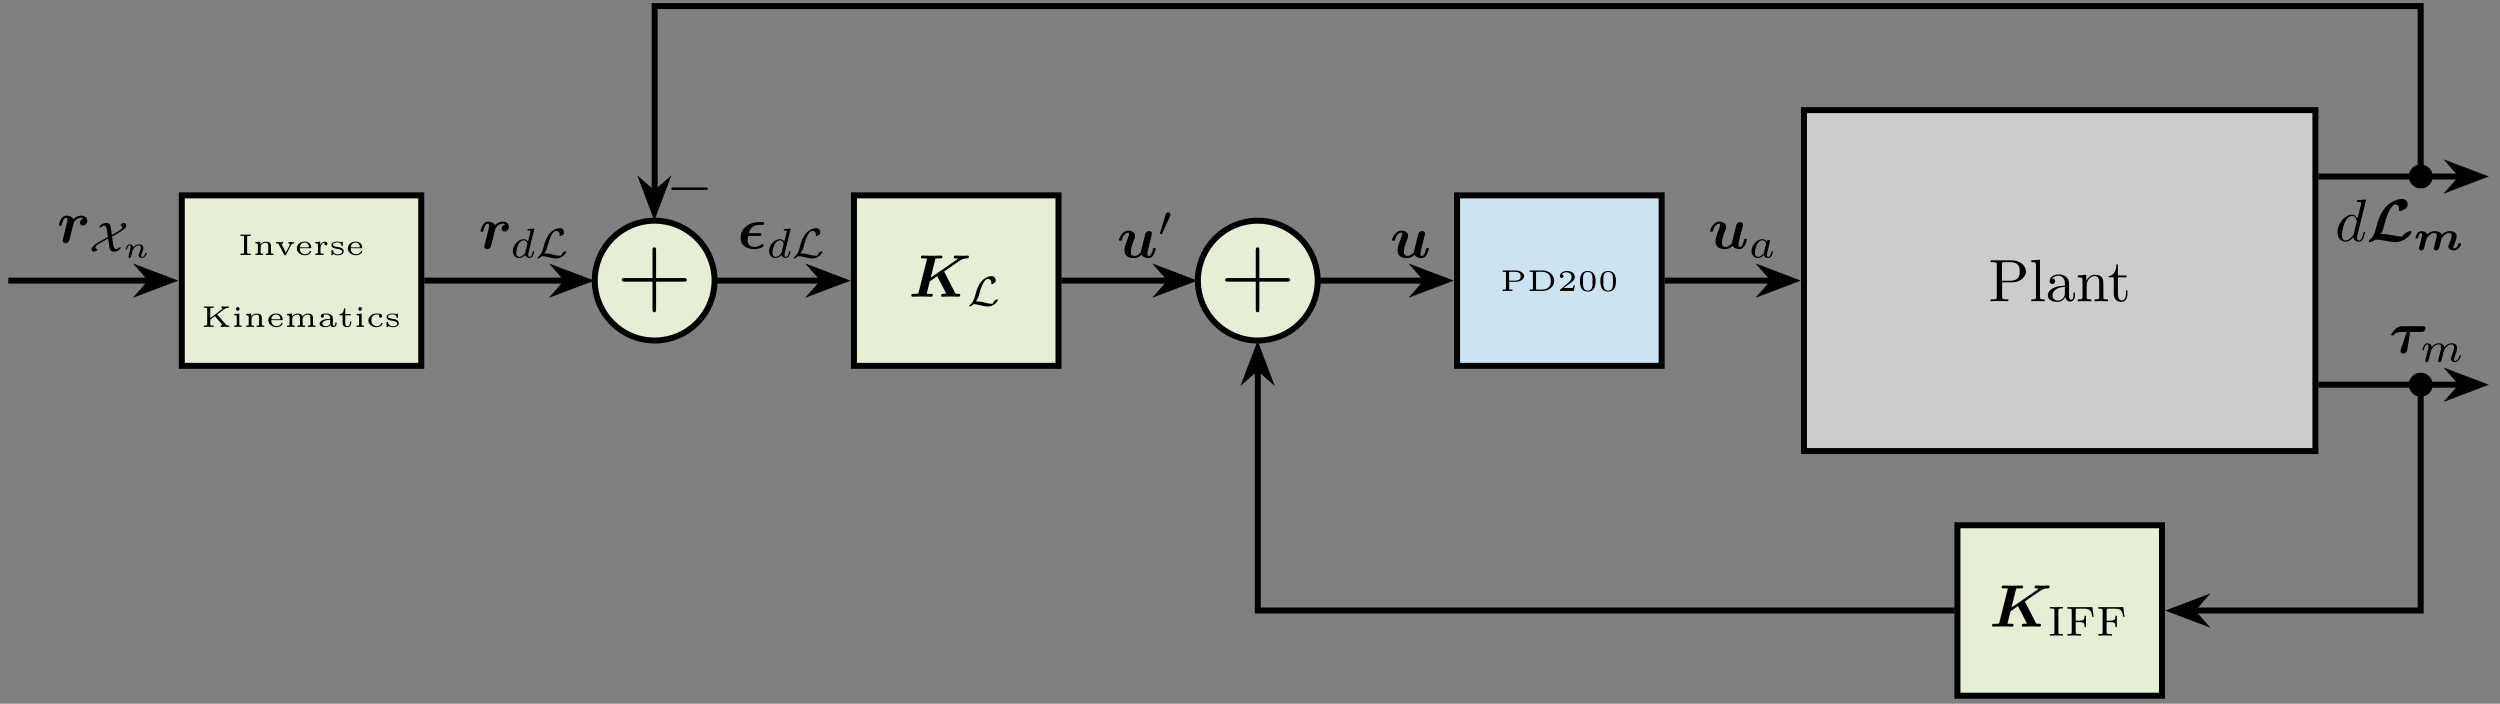 <?xml version="1.0" encoding="UTF-8"?>
<svg xmlns="http://www.w3.org/2000/svg" xmlns:xlink="http://www.w3.org/1999/xlink" width="414.473pt" height="116.677pt" viewBox="0 0 414.473 116.677" version="1.2">
<rect x="0" y="0" width="414.473" height="116.677" fill="#808080" stroke="none"/>
<defs>
<g>
<symbol overflow="visible" id="glyph0-0">
<path style="stroke:none;" d=""/>
</symbol>
<symbol overflow="visible" id="glyph0-1">
<path style="stroke:none;" d="M 6.203 -4.938 C 6.203 -5.906 5.219 -6.781 3.859 -6.781 L 0.344 -6.781 L 0.344 -6.484 L 0.594 -6.484 C 1.344 -6.484 1.375 -6.375 1.375 -6.016 L 1.375 -0.781 C 1.375 -0.422 1.344 -0.312 0.594 -0.312 L 0.344 -0.312 L 0.344 0 C 0.703 -0.031 1.438 -0.031 1.812 -0.031 C 2.188 -0.031 2.938 -0.031 3.281 0 L 3.281 -0.312 L 3.047 -0.312 C 2.281 -0.312 2.25 -0.422 2.25 -0.781 L 2.25 -3.141 L 3.938 -3.141 C 5.125 -3.141 6.203 -3.938 6.203 -4.938 Z M 5.172 -4.938 C 5.172 -4.469 5.172 -3.406 3.594 -3.406 L 2.219 -3.406 L 2.219 -6.078 C 2.219 -6.406 2.25 -6.484 2.719 -6.484 L 3.594 -6.484 C 5.172 -6.484 5.172 -5.422 5.172 -4.938 Z M 5.172 -4.938 "/>
</symbol>
<symbol overflow="visible" id="glyph0-2">
<path style="stroke:none;" d="M 2.531 0 L 2.531 -0.312 C 1.875 -0.312 1.766 -0.312 1.766 -0.75 L 1.766 -6.891 L 0.328 -6.781 L 0.328 -6.484 C 1.031 -6.484 1.109 -6.406 1.109 -5.922 L 1.109 -0.75 C 1.109 -0.312 1 -0.312 0.328 -0.312 L 0.328 0 L 1.438 -0.031 Z M 2.531 0 "/>
</symbol>
<symbol overflow="visible" id="glyph0-3">
<path style="stroke:none;" d="M 4.797 -0.891 L 4.797 -1.438 L 4.547 -1.438 L 4.547 -0.891 C 4.547 -0.312 4.297 -0.25 4.188 -0.25 C 3.859 -0.25 3.828 -0.703 3.828 -0.75 L 3.828 -2.734 C 3.828 -3.156 3.828 -3.531 3.469 -3.906 C 3.078 -4.297 2.578 -4.453 2.109 -4.453 C 1.297 -4.453 0.609 -3.984 0.609 -3.328 C 0.609 -3.031 0.812 -2.859 1.062 -2.859 C 1.344 -2.859 1.516 -3.062 1.516 -3.312 C 1.516 -3.438 1.469 -3.766 1.016 -3.781 C 1.281 -4.125 1.766 -4.234 2.094 -4.234 C 2.578 -4.234 3.141 -3.844 3.141 -2.969 L 3.141 -2.594 C 2.641 -2.562 1.938 -2.531 1.312 -2.234 C 0.562 -1.891 0.312 -1.375 0.312 -0.938 C 0.312 -0.141 1.281 0.109 1.906 0.109 C 2.562 0.109 3.016 -0.281 3.203 -0.75 C 3.25 -0.359 3.516 0.062 3.984 0.062 C 4.188 0.062 4.797 -0.078 4.797 -0.891 Z M 3.141 -1.391 C 3.141 -0.453 2.422 -0.109 1.984 -0.109 C 1.484 -0.109 1.078 -0.453 1.078 -0.953 C 1.078 -1.5 1.5 -2.328 3.141 -2.391 Z M 3.141 -1.391 "/>
</symbol>
<symbol overflow="visible" id="glyph0-4">
<path style="stroke:none;" d="M 5.312 0 L 5.312 -0.312 C 4.797 -0.312 4.547 -0.312 4.547 -0.609 L 4.547 -2.5 C 4.547 -3.359 4.547 -3.672 4.234 -4.031 C 4.094 -4.188 3.766 -4.391 3.188 -4.391 C 2.469 -4.391 2 -3.969 1.719 -3.344 L 1.719 -4.391 L 0.312 -4.281 L 0.312 -3.969 C 1.016 -3.969 1.094 -3.906 1.094 -3.422 L 1.094 -0.75 C 1.094 -0.312 0.984 -0.312 0.312 -0.312 L 0.312 0 L 1.438 -0.031 L 2.547 0 L 2.547 -0.312 C 1.891 -0.312 1.781 -0.312 1.781 -0.75 L 1.781 -2.578 C 1.781 -3.625 2.484 -4.172 3.125 -4.172 C 3.75 -4.172 3.859 -3.641 3.859 -3.078 L 3.859 -0.75 C 3.859 -0.312 3.75 -0.312 3.078 -0.312 L 3.078 0 L 4.203 -0.031 Z M 5.312 0 "/>
</symbol>
<symbol overflow="visible" id="glyph0-5">
<path style="stroke:none;" d="M 3.297 -1.234 L 3.297 -1.797 L 3.047 -1.797 L 3.047 -1.25 C 3.047 -0.516 2.75 -0.141 2.391 -0.141 C 1.719 -0.141 1.719 -1.047 1.719 -1.219 L 1.719 -3.969 L 3.141 -3.969 L 3.141 -4.281 L 1.719 -4.281 L 1.719 -6.109 L 1.469 -6.109 C 1.453 -5.297 1.156 -4.234 0.188 -4.188 L 0.188 -3.969 L 1.031 -3.969 L 1.031 -1.234 C 1.031 -0.016 1.953 0.109 2.312 0.109 C 3.016 0.109 3.297 -0.594 3.297 -1.234 Z M 3.297 -1.234 "/>
</symbol>
<symbol overflow="visible" id="glyph1-0">
<path style="stroke:none;" d=""/>
</symbol>
<symbol overflow="visible" id="glyph1-1">
<path style="stroke:none;" d="M 5.859 -4.172 C 6.516 -4.641 8.344 -5.922 8.688 -6.109 C 8.906 -6.219 9.125 -6.328 9.625 -6.344 C 9.812 -6.359 9.969 -6.359 9.969 -6.641 C 9.969 -6.734 9.891 -6.812 9.781 -6.812 C 9.547 -6.812 9.25 -6.781 9 -6.781 C 8.594 -6.781 8.156 -6.812 7.75 -6.812 C 7.672 -6.812 7.469 -6.812 7.469 -6.531 C 7.469 -6.344 7.656 -6.344 7.719 -6.344 C 7.797 -6.344 8 -6.344 8.172 -6.281 L 3.641 -3.156 L 4.422 -6.312 C 4.641 -6.344 4.984 -6.344 5.094 -6.344 C 5.234 -6.344 5.422 -6.344 5.469 -6.375 C 5.562 -6.453 5.578 -6.625 5.578 -6.641 C 5.578 -6.766 5.469 -6.812 5.359 -6.812 C 5.109 -6.812 4.844 -6.797 4.594 -6.797 C 4.359 -6.797 4.109 -6.781 3.859 -6.781 C 3.594 -6.781 3.344 -6.797 3.094 -6.797 C 2.828 -6.797 2.562 -6.812 2.312 -6.812 C 2.219 -6.812 2.016 -6.812 2.016 -6.531 C 2.016 -6.344 2.141 -6.344 2.438 -6.344 C 2.641 -6.344 2.828 -6.344 3.047 -6.328 L 1.625 -0.672 C 1.578 -0.5 1.562 -0.5 1.391 -0.484 C 1.219 -0.469 1.031 -0.469 0.859 -0.469 C 0.609 -0.469 0.594 -0.469 0.547 -0.453 C 0.422 -0.375 0.422 -0.219 0.422 -0.172 C 0.422 -0.156 0.438 0 0.641 0 C 0.891 0 1.156 -0.016 1.406 -0.016 C 1.656 -0.016 1.906 -0.031 2.156 -0.031 C 2.422 -0.031 2.672 -0.016 2.922 -0.016 C 3.188 -0.016 3.453 0 3.703 0 C 3.797 0 3.859 0 3.922 -0.062 C 3.969 -0.125 3.984 -0.266 3.984 -0.281 C 3.984 -0.469 3.844 -0.469 3.578 -0.469 C 3.375 -0.469 3.188 -0.484 2.969 -0.484 L 3.484 -2.547 L 4.719 -3.406 L 6.203 -0.531 C 6 -0.469 5.703 -0.469 5.672 -0.469 C 5.531 -0.469 5.469 -0.469 5.422 -0.391 C 5.375 -0.344 5.359 -0.203 5.359 -0.172 C 5.359 -0.172 5.359 0 5.562 0 C 5.891 0 6.703 -0.031 7.031 -0.031 C 7.25 -0.031 7.469 -0.016 7.672 -0.016 C 7.875 -0.016 8.078 0 8.266 0 C 8.344 0 8.531 0 8.531 -0.281 C 8.531 -0.469 8.375 -0.469 8.219 -0.469 C 7.766 -0.469 7.734 -0.5 7.656 -0.672 Z M 5.859 -4.172 "/>
</symbol>
<symbol overflow="visible" id="glyph1-2">
<path style="stroke:none;" d="M 3.469 -3.453 L 5.312 -3.453 C 5.516 -3.453 5.641 -3.453 5.797 -3.609 C 6 -3.781 6 -4 6 -4.031 C 6 -4.406 5.641 -4.406 5.469 -4.406 L 2.203 -4.406 C 2 -4.406 1.562 -4.406 1.047 -3.938 C 0.703 -3.625 0.312 -3.109 0.312 -3.016 C 0.312 -2.875 0.422 -2.875 0.531 -2.875 C 0.688 -2.875 0.703 -2.875 0.781 -2.984 C 1.156 -3.453 1.812 -3.453 2 -3.453 L 2.906 -3.453 L 2.547 -2.406 C 2.453 -2.156 2.234 -1.516 2.156 -1.266 C 2.047 -0.953 1.859 -0.422 1.859 -0.312 C 1.859 -0.047 2.078 0.125 2.328 0.125 C 2.391 0.125 2.906 0.125 3 -0.531 Z M 3.469 -3.453 "/>
</symbol>
<symbol overflow="visible" id="glyph1-3">
<path style="stroke:none;" d="M 5.594 -3.156 C 5.672 -3.422 5.781 -3.906 5.781 -3.969 C 5.781 -4.188 5.625 -4.406 5.312 -4.406 C 5.156 -4.406 4.797 -4.328 4.656 -3.891 C 4.625 -3.75 4.172 -1.953 4.094 -1.625 C 4.031 -1.391 3.969 -1.109 3.938 -0.922 C 3.766 -0.688 3.375 -0.281 2.875 -0.281 C 2.281 -0.281 2.281 -0.781 2.281 -1 C 2.281 -1.609 2.578 -2.391 2.859 -3.094 C 2.969 -3.359 2.984 -3.422 2.984 -3.594 C 2.984 -4.172 2.422 -4.484 1.875 -4.484 C 0.812 -4.484 0.312 -3.141 0.312 -2.938 C 0.312 -2.797 0.469 -2.797 0.562 -2.797 C 0.672 -2.797 0.75 -2.797 0.781 -2.938 C 1.109 -4.031 1.656 -4.141 1.812 -4.141 C 1.875 -4.141 1.984 -4.141 1.984 -3.922 C 1.984 -3.703 1.859 -3.422 1.812 -3.297 C 1.406 -2.25 1.219 -1.703 1.219 -1.219 C 1.219 -0.078 2.203 0.078 2.797 0.078 C 3.078 0.078 3.516 0.047 4.047 -0.469 C 4.375 0.016 4.953 0.078 5.188 0.078 C 5.562 0.078 5.844 -0.125 6.047 -0.484 C 6.297 -0.891 6.422 -1.422 6.422 -1.469 C 6.422 -1.609 6.281 -1.609 6.188 -1.609 C 6.078 -1.609 6.047 -1.609 6 -1.562 C 5.969 -1.547 5.969 -1.516 5.906 -1.266 C 5.719 -0.5 5.5 -0.281 5.234 -0.281 C 5.094 -0.281 5.016 -0.375 5.016 -0.641 C 5.016 -0.812 5.047 -0.969 5.141 -1.375 C 5.219 -1.656 5.312 -2.047 5.359 -2.266 Z M 5.594 -3.156 "/>
</symbol>
<symbol overflow="visible" id="glyph1-4">
<path style="stroke:none;" d="M 3.562 -2.109 C 3.719 -2.109 3.953 -2.109 3.953 -2.359 C 3.953 -2.578 3.766 -2.578 3.578 -2.578 L 1.875 -2.578 C 2.031 -3.203 2.406 -3.938 3.594 -3.938 L 4 -3.938 C 4.141 -3.938 4.406 -3.938 4.406 -4.203 C 4.406 -4.281 4.359 -4.406 4.219 -4.406 L 3.797 -4.406 C 3.266 -4.406 2.203 -4.406 1.344 -3.641 C 0.875 -3.219 0.5 -2.562 0.5 -1.781 C 0.5 -0.422 1.641 0.078 2.797 0.078 C 2.938 0.078 3.266 0.078 3.734 -0.094 C 3.781 -0.094 4.328 -0.312 4.328 -0.469 C 4.328 -0.578 4.266 -0.766 4.141 -0.766 C 4.109 -0.766 4.078 -0.766 3.984 -0.703 C 3.391 -0.344 3.078 -0.281 2.828 -0.281 C 2.578 -0.281 1.656 -0.328 1.656 -1.359 C 1.656 -1.625 1.703 -1.875 1.766 -2.109 Z M 3.562 -2.109 "/>
</symbol>
<symbol overflow="visible" id="glyph1-5">
<path style="stroke:none;" d="M 4.406 -4 C 3.859 -3.891 3.812 -3.406 3.812 -3.297 C 3.812 -3.078 3.969 -2.844 4.297 -2.844 C 4.641 -2.844 5.016 -3.125 5.016 -3.625 C 5.016 -4.078 4.656 -4.484 4.047 -4.484 C 3.484 -4.484 3.016 -4.219 2.719 -3.891 C 2.484 -4.359 1.922 -4.484 1.562 -4.484 C 1.188 -4.484 0.922 -4.281 0.703 -3.922 C 0.453 -3.531 0.312 -3 0.312 -2.938 C 0.312 -2.797 0.469 -2.797 0.562 -2.797 C 0.672 -2.797 0.703 -2.797 0.75 -2.859 C 0.781 -2.875 0.781 -2.891 0.828 -3.141 C 1.031 -3.891 1.25 -4.141 1.516 -4.141 C 1.656 -4.141 1.734 -4.031 1.734 -3.781 C 1.734 -3.594 1.703 -3.484 1.594 -3.016 C 1.547 -2.859 1.391 -2.203 1.328 -1.953 C 1.281 -1.766 1.172 -1.312 1.125 -1.141 C 1.062 -0.875 0.938 -0.422 0.938 -0.359 C 0.938 -0.156 1.109 0.078 1.406 0.078 C 1.609 0.078 1.953 -0.047 2.062 -0.453 C 2.078 -0.484 2.75 -3.188 2.766 -3.234 C 2.797 -3.391 2.797 -3.406 2.938 -3.562 C 3.156 -3.844 3.531 -4.141 4.031 -4.141 C 4.266 -4.141 4.375 -4.031 4.406 -4 Z M 4.406 -4 "/>
</symbol>
<symbol overflow="visible" id="glyph2-0">
<path style="stroke:none;" d=""/>
</symbol>
<symbol overflow="visible" id="glyph2-1">
<path style="stroke:none;" d="M 2.516 0 L 2.516 -0.25 L 2.344 -0.25 C 1.766 -0.25 1.766 -0.328 1.766 -0.562 L 1.766 -4.172 C 1.766 -4.422 1.766 -4.5 2.344 -4.5 L 2.516 -4.5 L 2.516 -4.75 L 1.438 -4.719 L 0.359 -4.75 L 0.359 -4.5 L 0.531 -4.5 C 1.109 -4.5 1.109 -4.422 1.109 -4.172 L 1.109 -0.562 C 1.109 -0.328 1.109 -0.25 0.531 -0.25 L 0.359 -0.25 L 0.359 0 L 1.438 -0.031 Z M 2.516 0 "/>
</symbol>
<symbol overflow="visible" id="glyph2-2">
<path style="stroke:none;" d="M 4.734 -3.125 L 4.531 -4.719 L 0.391 -4.719 L 0.391 -4.469 L 0.562 -4.469 C 1.094 -4.469 1.109 -4.406 1.109 -4.156 L 1.109 -0.562 C 1.109 -0.328 1.094 -0.25 0.562 -0.25 L 0.391 -0.25 L 0.391 0 L 1.453 -0.031 L 2.656 0 L 2.656 -0.25 L 2.422 -0.25 C 1.766 -0.25 1.766 -0.344 1.766 -0.562 L 1.766 -2.234 L 2.438 -2.234 C 3.141 -2.234 3.234 -2.031 3.234 -1.422 L 3.469 -1.422 L 3.469 -3.297 L 3.234 -3.297 C 3.234 -2.703 3.141 -2.484 2.438 -2.484 L 1.766 -2.484 L 1.766 -4.203 C 1.766 -4.422 1.766 -4.469 2.094 -4.469 L 3.078 -4.469 C 4.188 -4.469 4.375 -4.094 4.5 -3.125 Z M 4.734 -3.125 "/>
</symbol>
<symbol overflow="visible" id="glyph3-0">
<path style="stroke:none;" d=""/>
</symbol>
<symbol overflow="visible" id="glyph3-1">
<path style="stroke:none;" d="M 3.984 -2.438 C 3.984 -2.969 3.328 -3.391 2.531 -3.391 L 0.422 -3.391 L 0.422 -3.172 L 0.578 -3.172 C 0.969 -3.172 0.969 -3.125 0.969 -2.969 L 0.969 -0.422 C 0.969 -0.266 0.969 -0.219 0.578 -0.219 L 0.422 -0.219 L 0.422 0 L 1.234 -0.016 L 2.047 0 L 2.047 -0.219 L 1.906 -0.219 C 1.5 -0.219 1.5 -0.266 1.5 -0.422 L 1.5 -1.516 L 2.594 -1.516 C 3.25 -1.516 3.984 -1.891 3.984 -2.438 Z M 3.406 -2.438 C 3.406 -2.031 3.203 -1.703 2.422 -1.703 L 1.484 -1.703 L 1.484 -2.984 C 1.484 -3.141 1.484 -3.172 1.719 -3.172 L 2.422 -3.172 C 3.234 -3.172 3.406 -2.828 3.406 -2.438 Z M 3.406 -2.438 "/>
</symbol>
<symbol overflow="visible" id="glyph3-2">
<path style="stroke:none;" d="M 4.5 -1.672 C 4.5 -2.594 3.672 -3.391 2.609 -3.391 L 0.422 -3.391 L 0.422 -3.172 C 0.547 -3.172 0.688 -3.172 0.797 -3.172 C 0.969 -3.156 0.969 -3.078 0.969 -2.969 L 0.969 -0.438 C 0.969 -0.312 0.969 -0.25 0.797 -0.234 C 0.688 -0.219 0.531 -0.219 0.422 -0.219 L 0.422 0 L 2.609 0 C 3.656 0 4.5 -0.75 4.5 -1.672 Z M 3.938 -1.672 C 3.938 -1.234 3.844 -0.859 3.562 -0.594 C 3.391 -0.438 3.047 -0.219 2.469 -0.219 L 1.734 -0.219 C 1.484 -0.219 1.484 -0.25 1.484 -0.422 L 1.484 -2.969 C 1.484 -3.141 1.484 -3.172 1.734 -3.172 L 2.469 -3.172 C 3.062 -3.172 3.406 -2.922 3.547 -2.797 C 3.719 -2.609 3.938 -2.328 3.938 -1.672 Z M 3.938 -1.672 "/>
</symbol>
<symbol overflow="visible" id="glyph3-3">
<path style="stroke:none;" d="M 2.922 -0.953 L 2.719 -0.953 C 2.703 -0.859 2.656 -0.562 2.578 -0.5 C 2.531 -0.484 2.109 -0.484 2.047 -0.484 L 1.062 -0.484 C 1.391 -0.719 1.766 -1 2.062 -1.203 C 2.516 -1.5 2.922 -1.797 2.922 -2.328 C 2.922 -2.953 2.328 -3.312 1.609 -3.312 C 0.938 -3.312 0.453 -2.922 0.453 -2.438 C 0.453 -2.172 0.672 -2.125 0.734 -2.125 C 0.875 -2.125 1.031 -2.219 1.031 -2.422 C 1.031 -2.609 0.906 -2.703 0.75 -2.719 C 0.891 -2.938 1.172 -3.094 1.516 -3.094 C 2 -3.094 2.391 -2.797 2.391 -2.312 C 2.391 -1.891 2.109 -1.578 1.719 -1.25 L 0.516 -0.234 C 0.469 -0.188 0.453 -0.188 0.453 -0.156 L 0.453 0 L 2.766 0 Z M 2.922 -0.953 "/>
</symbol>
<symbol overflow="visible" id="glyph3-4">
<path style="stroke:none;" d="M 2.984 -1.594 C 2.984 -1.953 2.984 -3.312 1.688 -3.312 C 0.391 -3.312 0.391 -1.953 0.391 -1.594 C 0.391 -1.234 0.391 0.109 1.688 0.109 C 2.984 0.109 2.984 -1.234 2.984 -1.594 Z M 2.484 -1.656 C 2.484 -1.312 2.484 -0.906 2.422 -0.609 C 2.281 -0.125 1.891 -0.047 1.688 -0.047 C 1.5 -0.047 1.094 -0.125 0.969 -0.625 C 0.891 -0.891 0.891 -1.234 0.891 -1.656 C 0.891 -2.016 0.891 -2.359 0.969 -2.641 C 1.094 -3.062 1.469 -3.141 1.688 -3.141 C 2.062 -3.141 2.328 -2.953 2.422 -2.609 C 2.484 -2.359 2.484 -1.938 2.484 -1.656 Z M 2.484 -1.656 "/>
</symbol>
<symbol overflow="visible" id="glyph3-5">
<path style="stroke:none;" d="M 2.078 0 L 2.078 -0.219 L 1.906 -0.219 C 1.484 -0.219 1.484 -0.266 1.484 -0.422 L 1.484 -2.969 C 1.484 -3.125 1.484 -3.172 1.906 -3.172 L 2.078 -3.172 L 2.078 -3.391 L 1.234 -3.375 L 0.375 -3.391 L 0.375 -3.172 L 0.547 -3.172 C 0.969 -3.172 0.969 -3.125 0.969 -2.969 L 0.969 -0.422 C 0.969 -0.266 0.969 -0.219 0.547 -0.219 L 0.375 -0.219 L 0.375 0 L 1.234 -0.016 Z M 2.078 0 "/>
</symbol>
<symbol overflow="visible" id="glyph3-6">
<path style="stroke:none;" d="M 3.391 0 L 3.391 -0.219 L 3.297 -0.219 C 2.984 -0.219 2.984 -0.266 2.984 -0.422 L 2.984 -1.5 C 2.984 -2.047 2.609 -2.203 2.141 -2.203 C 1.609 -2.203 1.344 -1.906 1.219 -1.703 L 1.219 -2.203 L 0.406 -2.141 L 0.406 -1.922 C 0.781 -1.922 0.812 -1.891 0.812 -1.641 L 0.812 -0.422 C 0.812 -0.266 0.812 -0.219 0.5 -0.219 L 0.406 -0.219 L 0.406 0 C 0.625 -0.016 0.828 -0.016 1.047 -0.016 C 1.25 -0.016 1.469 -0.016 1.672 0 L 1.672 -0.219 L 1.578 -0.219 C 1.266 -0.219 1.266 -0.266 1.266 -0.422 L 1.266 -1.281 C 1.266 -1.844 1.781 -2.031 2.094 -2.031 C 2.453 -2.031 2.531 -1.828 2.531 -1.5 L 2.531 -0.422 C 2.531 -0.266 2.531 -0.219 2.219 -0.219 L 2.125 -0.219 L 2.125 0 C 2.344 -0.016 2.547 -0.016 2.766 -0.016 C 2.969 -0.016 3.188 -0.016 3.391 0 Z M 3.391 0 "/>
</symbol>
<symbol overflow="visible" id="glyph3-7">
<path style="stroke:none;" d="M 3.266 -1.922 L 3.266 -2.141 C 3.141 -2.125 3.016 -2.125 2.844 -2.125 C 2.844 -2.125 2.516 -2.125 2.328 -2.141 L 2.328 -1.922 C 2.469 -1.922 2.547 -1.859 2.547 -1.75 C 2.547 -1.688 2.531 -1.641 2.531 -1.641 L 1.891 -0.406 L 1.219 -1.734 C 1.203 -1.766 1.188 -1.781 1.188 -1.812 C 1.188 -1.922 1.359 -1.922 1.453 -1.922 L 1.453 -2.141 C 1.234 -2.125 0.875 -2.125 0.828 -2.125 C 0.641 -2.125 0.484 -2.125 0.281 -2.141 L 0.281 -1.922 C 0.578 -1.922 0.641 -1.922 0.719 -1.781 L 1.594 -0.062 C 1.641 0.016 1.656 0.047 1.781 0.047 C 1.891 0.047 1.906 0 1.953 -0.062 L 2.75 -1.625 C 2.828 -1.781 2.969 -1.922 3.266 -1.922 Z M 3.266 -1.922 "/>
</symbol>
<symbol overflow="visible" id="glyph3-8">
<path style="stroke:none;" d="M 2.719 -0.594 C 2.719 -0.672 2.641 -0.672 2.609 -0.672 C 2.531 -0.672 2.531 -0.656 2.5 -0.594 C 2.359 -0.25 2 -0.125 1.719 -0.125 C 1.312 -0.125 1.094 -0.344 1.016 -0.438 C 0.812 -0.672 0.812 -0.984 0.812 -1.125 L 2.562 -1.125 C 2.672 -1.125 2.719 -1.125 2.719 -1.234 C 2.719 -1.562 2.531 -2.219 1.609 -2.219 C 0.859 -2.219 0.328 -1.688 0.328 -1.094 C 0.328 -0.469 0.922 0.047 1.688 0.047 C 2.469 0.047 2.719 -0.5 2.719 -0.594 Z M 2.328 -1.266 L 0.828 -1.266 C 0.891 -1.922 1.375 -2.062 1.609 -2.062 C 2.297 -2.062 2.328 -1.422 2.328 -1.266 Z M 2.328 -1.266 "/>
</symbol>
<symbol overflow="visible" id="glyph3-9">
<path style="stroke:none;" d="M 2.375 -1.859 C 2.375 -2.047 2.203 -2.203 1.938 -2.203 C 1.688 -2.203 1.375 -2.062 1.172 -1.656 L 1.172 -2.203 L 0.375 -2.141 L 0.375 -1.922 C 0.75 -1.922 0.797 -1.891 0.797 -1.641 L 0.797 -0.422 C 0.797 -0.266 0.797 -0.219 0.469 -0.219 L 0.375 -0.219 L 0.375 0 C 0.594 -0.016 0.812 -0.016 1.016 -0.016 L 1.734 0 L 1.734 -0.219 L 1.594 -0.219 C 1.219 -0.219 1.219 -0.266 1.219 -0.422 L 1.219 -1.109 C 1.219 -1.578 1.469 -2.016 1.953 -2.031 C 1.953 -2.031 1.875 -1.969 1.875 -1.859 C 1.875 -1.672 2.016 -1.594 2.125 -1.594 C 2.25 -1.594 2.375 -1.688 2.375 -1.859 Z M 2.375 -1.859 "/>
</symbol>
<symbol overflow="visible" id="glyph3-10">
<path style="stroke:none;" d="M 2.375 -0.625 C 2.375 -0.844 2.25 -1.016 2.062 -1.141 C 1.859 -1.25 1.719 -1.281 1.297 -1.344 C 0.984 -1.391 0.594 -1.453 0.594 -1.719 C 0.594 -1.891 0.797 -2.078 1.328 -2.078 C 1.75 -2.078 1.984 -1.906 2.016 -1.562 C 2.016 -1.5 2.016 -1.469 2.109 -1.469 C 2.219 -1.469 2.219 -1.5 2.219 -1.609 L 2.219 -2.094 C 2.219 -2.172 2.219 -2.219 2.141 -2.219 C 2.109 -2.219 2.094 -2.219 2.062 -2.188 C 2.031 -2.172 1.953 -2.094 1.922 -2.094 C 1.922 -2.094 1.906 -2.094 1.891 -2.109 C 1.766 -2.172 1.578 -2.219 1.344 -2.219 C 0.516 -2.219 0.344 -1.844 0.344 -1.625 C 0.344 -1.156 0.922 -1.062 1.375 -1 C 1.672 -0.953 2.125 -0.875 2.125 -0.547 C 2.125 -0.375 1.984 -0.109 1.375 -0.109 C 1.047 -0.109 0.719 -0.234 0.562 -0.766 C 0.547 -0.844 0.531 -0.859 0.453 -0.859 C 0.344 -0.859 0.344 -0.828 0.344 -0.719 L 0.344 -0.078 C 0.344 0 0.344 0.047 0.422 0.047 C 0.469 0.047 0.469 0.047 0.562 -0.047 L 0.703 -0.172 C 0.938 0.047 1.25 0.047 1.375 0.047 C 2.219 0.047 2.375 -0.375 2.375 -0.625 Z M 2.375 -0.625 "/>
</symbol>
<symbol overflow="visible" id="glyph3-11">
<path style="stroke:none;" d="M 4.641 0 L 4.641 -0.219 C 4.266 -0.219 4.188 -0.25 4.016 -0.453 L 2.625 -2.062 L 3.75 -2.906 C 3.906 -3.031 4.172 -3.172 4.562 -3.172 L 4.562 -3.391 C 4.359 -3.375 4.266 -3.375 4.047 -3.375 L 3.328 -3.391 L 3.328 -3.172 C 3.359 -3.172 3.484 -3.172 3.484 -3.062 C 3.484 -3 3.453 -2.953 3.375 -2.891 L 1.484 -1.453 L 1.484 -2.969 C 1.484 -3.125 1.484 -3.172 1.891 -3.172 L 2.047 -3.172 L 2.047 -3.391 L 1.234 -3.375 L 0.406 -3.391 L 0.406 -3.172 L 0.562 -3.172 C 0.969 -3.172 0.969 -3.125 0.969 -2.969 L 0.969 -0.422 C 0.969 -0.266 0.969 -0.219 0.562 -0.219 L 0.406 -0.219 L 0.406 0 L 1.234 -0.016 L 2.047 0 L 2.047 -0.219 L 1.891 -0.219 C 1.484 -0.219 1.484 -0.266 1.484 -0.422 L 1.484 -1.203 L 2.25 -1.781 L 3.359 -0.484 C 3.391 -0.469 3.438 -0.391 3.438 -0.344 C 3.438 -0.219 3.281 -0.219 3.188 -0.219 L 3.188 0 L 3.984 -0.016 C 4.219 -0.016 4.391 -0.016 4.641 0 Z M 4.641 0 "/>
</symbol>
<symbol overflow="visible" id="glyph3-12">
<path style="stroke:none;" d="M 1.625 0 L 1.625 -0.219 C 1.281 -0.219 1.25 -0.219 1.25 -0.422 L 1.25 -2.203 L 0.438 -2.141 L 0.438 -1.922 C 0.781 -1.922 0.828 -1.891 0.828 -1.641 L 0.828 -0.422 C 0.828 -0.266 0.828 -0.219 0.5 -0.219 L 0.406 -0.219 L 0.406 0 C 0.609 -0.016 0.828 -0.016 1.031 -0.016 C 1.219 -0.016 1.438 -0.016 1.625 0 Z M 1.297 -2.984 C 1.297 -3.156 1.172 -3.281 1 -3.281 C 0.828 -3.281 0.703 -3.156 0.703 -2.984 C 0.703 -2.812 0.828 -2.672 1 -2.672 C 1.156 -2.672 1.297 -2.812 1.297 -2.984 Z M 1.297 -2.984 "/>
</symbol>
<symbol overflow="visible" id="glyph3-13">
<path style="stroke:none;" d="M 5.125 0 L 5.125 -0.219 L 5.031 -0.219 C 4.703 -0.219 4.703 -0.266 4.703 -0.422 L 4.703 -1.5 C 4.703 -2.109 4.25 -2.203 3.875 -2.203 C 3.391 -2.203 3.094 -1.953 2.969 -1.734 C 2.844 -2.188 2.328 -2.203 2.141 -2.203 C 1.641 -2.203 1.344 -1.922 1.219 -1.703 L 1.219 -2.203 L 0.406 -2.141 L 0.406 -1.922 C 0.781 -1.922 0.812 -1.891 0.812 -1.641 L 0.812 -0.422 C 0.812 -0.266 0.812 -0.219 0.5 -0.219 L 0.406 -0.219 L 0.406 0 C 0.625 -0.016 0.828 -0.016 1.047 -0.016 C 1.25 -0.016 1.469 -0.016 1.672 0 L 1.672 -0.219 L 1.578 -0.219 C 1.266 -0.219 1.266 -0.266 1.266 -0.422 L 1.266 -1.281 C 1.266 -1.828 1.766 -2.031 2.094 -2.031 C 2.453 -2.031 2.547 -1.828 2.547 -1.5 L 2.547 -0.422 C 2.547 -0.266 2.547 -0.219 2.219 -0.219 L 2.125 -0.219 L 2.125 0 C 2.344 -0.016 2.547 -0.016 2.766 -0.016 C 2.969 -0.016 3.188 -0.016 3.406 0 L 3.406 -0.219 L 3.312 -0.219 C 2.984 -0.219 2.984 -0.266 2.984 -0.422 L 2.984 -1.281 C 2.984 -1.828 3.5 -2.031 3.812 -2.031 C 4.172 -2.031 4.266 -1.828 4.266 -1.5 L 4.266 -0.422 C 4.266 -0.266 4.266 -0.219 3.938 -0.219 L 3.859 -0.219 L 3.859 0 C 4.062 -0.016 4.281 -0.016 4.484 -0.016 C 4.703 -0.016 4.906 -0.016 5.125 0 Z M 5.125 0 "/>
</symbol>
<symbol overflow="visible" id="glyph3-14">
<path style="stroke:none;" d="M 3.156 -0.453 L 3.156 -0.719 L 2.953 -0.719 L 2.953 -0.453 C 2.953 -0.406 2.953 -0.188 2.75 -0.188 C 2.547 -0.188 2.547 -0.406 2.547 -0.453 L 2.547 -1.469 C 2.547 -1.953 2.047 -2.219 1.438 -2.219 C 1.125 -2.219 0.547 -2.219 0.547 -1.781 C 0.547 -1.609 0.688 -1.516 0.812 -1.516 C 0.953 -1.516 1.078 -1.609 1.078 -1.781 C 1.078 -1.906 1.016 -1.984 0.969 -2 C 1.125 -2.062 1.359 -2.062 1.422 -2.062 C 1.844 -2.062 2.109 -1.828 2.109 -1.469 L 2.109 -1.344 C 1.625 -1.312 1.359 -1.297 0.969 -1.172 C 0.641 -1.047 0.359 -0.844 0.359 -0.516 C 0.359 -0.047 0.938 0.047 1.328 0.047 C 1.719 0.047 2.016 -0.094 2.172 -0.359 C 2.188 -0.172 2.297 0.031 2.547 0.031 C 2.594 0.031 3.156 0.031 3.156 -0.453 Z M 2.109 -0.703 C 2.109 -0.156 1.516 -0.109 1.391 -0.109 C 1.094 -0.109 0.812 -0.266 0.812 -0.516 C 0.812 -0.688 0.922 -1.141 2.109 -1.188 Z M 2.109 -0.703 "/>
</symbol>
<symbol overflow="visible" id="glyph3-15">
<path style="stroke:none;" d="M 2.203 -0.625 L 2.203 -0.906 L 2 -0.906 L 2 -0.641 C 2 -0.266 1.781 -0.125 1.609 -0.125 C 1.219 -0.125 1.219 -0.516 1.219 -0.625 L 1.219 -1.922 L 2.109 -1.922 L 2.109 -2.141 L 1.219 -2.141 L 1.219 -3.062 L 1.016 -3.062 C 1.016 -2.594 0.766 -2.109 0.25 -2.094 L 0.25 -1.922 L 0.781 -1.922 L 0.781 -0.625 C 0.781 -0.062 1.25 0.047 1.562 0.047 C 1.922 0.047 2.203 -0.219 2.203 -0.625 Z M 2.203 -0.625 "/>
</symbol>
<symbol overflow="visible" id="glyph3-16">
<path style="stroke:none;" d="M 2.719 -0.594 C 2.719 -0.672 2.641 -0.672 2.609 -0.672 C 2.531 -0.672 2.531 -0.656 2.5 -0.594 C 2.328 -0.172 1.969 -0.125 1.75 -0.125 C 1.328 -0.125 0.859 -0.406 0.859 -1.078 C 0.859 -1.297 0.906 -1.562 1.078 -1.781 C 1.328 -2.047 1.609 -2.047 1.766 -2.047 C 1.922 -2.047 2.062 -2.047 2.234 -2 C 2.156 -1.953 2.125 -1.875 2.125 -1.781 C 2.125 -1.625 2.25 -1.516 2.391 -1.516 C 2.5 -1.516 2.641 -1.594 2.641 -1.781 C 2.641 -2.219 2.094 -2.219 1.75 -2.219 C 0.781 -2.219 0.359 -1.562 0.359 -1.078 C 0.359 -0.453 0.938 0.047 1.688 0.047 C 2.547 0.047 2.719 -0.547 2.719 -0.594 Z M 2.719 -0.594 "/>
</symbol>
<symbol overflow="visible" id="glyph4-0">
<path style="stroke:none;" d=""/>
</symbol>
<symbol overflow="visible" id="glyph4-1">
<path style="stroke:none;" d="M 11.562 -4.281 C 11.562 -4.578 11.281 -4.578 11.031 -4.578 L 6.469 -4.578 L 6.469 -9.141 C 6.469 -9.375 6.469 -9.672 6.188 -9.672 C 5.875 -9.672 5.875 -9.391 5.875 -9.141 L 5.875 -4.578 L 1.328 -4.578 C 1.078 -4.578 0.797 -4.578 0.797 -4.297 C 0.797 -3.984 1.062 -3.984 1.328 -3.984 L 5.875 -3.984 L 5.875 0.562 C 5.875 0.812 5.875 1.094 6.172 1.094 C 6.469 1.094 6.469 0.828 6.469 0.562 L 6.469 -3.984 L 11.031 -3.984 C 11.266 -3.984 11.562 -3.984 11.562 -4.281 Z M 11.562 -4.281 "/>
</symbol>
<symbol overflow="visible" id="glyph5-0">
<path style="stroke:none;" d=""/>
</symbol>
<symbol overflow="visible" id="glyph5-1">
<path style="stroke:none;" d="M 5.125 -0.984 C 5.125 -1.016 5.109 -1.047 5.062 -1.047 C 4.953 -1.047 4.5 -0.891 4.422 -0.609 C 4.312 -0.312 4.234 -0.312 4.062 -0.312 C 3.688 -0.312 3.188 -0.438 2.844 -0.531 C 2.484 -0.625 2.109 -0.703 1.75 -0.703 C 1.719 -0.703 1.578 -0.703 1.484 -0.688 C 1.859 -1.234 1.953 -1.578 2.062 -2.016 C 2.203 -2.531 2.406 -3.25 2.75 -3.828 C 3.094 -4.391 3.266 -4.422 3.5 -4.422 C 3.828 -4.422 4.047 -4.188 4.047 -3.844 C 4.047 -3.734 4.031 -3.656 4.031 -3.625 C 4.031 -3.594 4.047 -3.562 4.109 -3.562 C 4.125 -3.562 4.297 -3.594 4.547 -3.766 C 4.688 -3.859 4.766 -3.938 4.766 -4.203 C 4.766 -4.469 4.609 -4.891 4.062 -4.891 C 3.453 -4.891 2.781 -4.484 2.422 -4.047 C 1.953 -3.516 1.641 -2.812 1.359 -1.672 C 1.188 -1.031 0.938 -0.5 0.609 -0.234 C 0.547 -0.172 0.359 0 0.359 0.094 C 0.359 0.141 0.422 0.141 0.438 0.141 C 0.688 0.141 1 -0.156 1.094 -0.25 C 1.297 -0.25 1.578 -0.234 2.203 -0.078 C 2.734 0.062 3.109 0.141 3.5 0.141 C 4.375 0.141 5.125 -0.656 5.125 -0.984 Z M 5.125 -0.984 "/>
</symbol>
<symbol overflow="visible" id="glyph5-2">
<path style="stroke:none;" d="M 2.078 -3.5 C 2.078 -3.719 1.891 -3.891 1.672 -3.891 C 1.391 -3.891 1.328 -3.656 1.297 -3.562 L 0.375 -0.562 L 0.328 -0.438 C 0.328 -0.359 0.547 -0.281 0.609 -0.281 C 0.656 -0.281 0.688 -0.312 0.703 -0.391 L 2.016 -3.281 C 2.047 -3.359 2.078 -3.406 2.078 -3.5 Z M 2.078 -3.5 "/>
</symbol>
<symbol overflow="visible" id="glyph5-3">
<path style="stroke:none;" d="M 5.312 -0.688 C 5.312 -0.734 5.266 -0.734 5.234 -0.734 C 5.125 -0.734 4.844 -0.625 4.703 -0.422 C 4.469 -0.422 4.203 -0.422 4.078 -1.062 L 3.875 -2.469 C 3.875 -2.5 3.891 -2.516 3.906 -2.531 L 4.156 -2.656 C 6.219 -3.781 6.219 -4.094 6.219 -4.344 C 6.219 -4.547 6.109 -4.75 5.828 -4.75 C 5.609 -4.75 5.266 -4.5 5.266 -4.391 C 5.266 -4.328 5.297 -4.328 5.344 -4.328 C 5.516 -4.297 5.578 -4.156 5.578 -4.016 C 5.578 -3.875 5.578 -3.797 4.938 -3.406 C 4.812 -3.312 4.672 -3.219 3.844 -2.781 C 3.75 -3.281 3.703 -3.844 3.641 -4.094 C 3.516 -4.656 3.266 -4.75 2.953 -4.75 C 2.188 -4.75 1.781 -4.234 1.781 -4.078 C 1.781 -4.016 1.828 -4.016 1.859 -4.016 C 1.984 -4.016 2.266 -4.125 2.406 -4.328 C 2.625 -4.328 2.875 -4.328 3 -3.75 L 3.188 -2.422 C 2.797 -2.219 2.062 -1.828 1.641 -1.578 C 0.547 -0.891 0.484 -0.625 0.484 -0.406 C 0.484 -0.203 0.594 0 0.891 0 C 1.094 0 1.453 -0.234 1.453 -0.375 C 1.453 -0.422 1.391 -0.422 1.359 -0.422 C 1.203 -0.438 1.141 -0.562 1.141 -0.734 C 1.141 -0.891 1.141 -0.984 1.984 -1.484 L 3.219 -2.156 C 3.328 -1.625 3.406 -0.922 3.422 -0.781 C 3.531 -0.312 3.641 0 4.141 0 C 4.906 0 5.312 -0.5 5.312 -0.688 Z M 5.312 -0.688 "/>
</symbol>
<symbol overflow="visible" id="glyph6-0">
<path style="stroke:none;" d=""/>
</symbol>
<symbol overflow="visible" id="glyph6-1">
<path style="stroke:none;" d="M 6.891 -2.484 C 6.891 -2.688 6.703 -2.688 6.562 -2.688 L 1.156 -2.688 C 1.016 -2.688 0.828 -2.688 0.828 -2.484 C 0.828 -2.281 1.016 -2.281 1.156 -2.281 L 6.562 -2.281 C 6.703 -2.281 6.891 -2.281 6.891 -2.484 Z M 6.891 -2.484 "/>
</symbol>
<symbol overflow="visible" id="glyph7-0">
<path style="stroke:none;" d=""/>
</symbol>
<symbol overflow="visible" id="glyph7-1">
<path style="stroke:none;" d="M 6.703 -1 C 6.703 -1.078 6.625 -1.078 6.594 -1.078 C 6.5 -1.078 6.5 -1.047 6.469 -0.969 C 6.312 -0.406 6 -0.125 5.734 -0.125 C 5.578 -0.125 5.562 -0.219 5.562 -0.375 C 5.562 -0.531 5.594 -0.625 5.719 -0.938 C 5.797 -1.141 6.078 -1.891 6.078 -2.281 C 6.078 -2.391 6.078 -2.672 5.828 -2.875 C 5.703 -2.969 5.5 -3.062 5.188 -3.062 C 4.547 -3.062 4.172 -2.656 3.953 -2.359 C 3.891 -2.953 3.406 -3.062 3.047 -3.062 C 2.469 -3.062 2.078 -2.719 1.875 -2.438 C 1.828 -2.906 1.406 -3.062 1.125 -3.062 C 0.828 -3.062 0.672 -2.844 0.578 -2.688 C 0.422 -2.438 0.328 -2.031 0.328 -2 C 0.328 -1.906 0.422 -1.906 0.438 -1.906 C 0.547 -1.906 0.547 -1.938 0.594 -2.125 C 0.703 -2.531 0.828 -2.875 1.109 -2.875 C 1.281 -2.875 1.328 -2.719 1.328 -2.531 C 1.328 -2.406 1.266 -2.141 1.219 -1.953 L 1.078 -1.328 L 0.844 -0.438 C 0.828 -0.344 0.781 -0.172 0.781 -0.156 C 0.781 0 0.906 0.062 1.016 0.062 C 1.141 0.062 1.25 -0.016 1.281 -0.078 C 1.328 -0.141 1.375 -0.375 1.406 -0.516 L 1.562 -1.141 C 1.609 -1.297 1.641 -1.453 1.688 -1.609 C 1.766 -1.891 1.766 -1.953 1.969 -2.234 C 2.172 -2.516 2.5 -2.875 3.016 -2.875 C 3.422 -2.875 3.422 -2.516 3.422 -2.391 C 3.422 -2.219 3.406 -2.125 3.312 -1.734 L 3.016 -0.562 C 2.984 -0.422 2.922 -0.188 2.922 -0.156 C 2.922 0 3.047 0.062 3.156 0.062 C 3.281 0.062 3.391 -0.016 3.422 -0.078 C 3.469 -0.141 3.516 -0.375 3.547 -0.516 L 3.703 -1.141 C 3.75 -1.297 3.797 -1.453 3.828 -1.609 C 3.906 -1.906 3.906 -1.922 4.047 -2.141 C 4.266 -2.469 4.609 -2.875 5.156 -2.875 C 5.547 -2.875 5.562 -2.547 5.562 -2.391 C 5.562 -1.969 5.266 -1.203 5.156 -0.906 C 5.078 -0.703 5.047 -0.641 5.047 -0.531 C 5.047 -0.156 5.359 0.062 5.703 0.062 C 6.406 0.062 6.703 -0.891 6.703 -1 Z M 6.703 -1 "/>
</symbol>
<symbol overflow="visible" id="glyph7-2">
<path style="stroke:none;" d="M 3.969 -1 C 3.969 -1.078 3.875 -1.078 3.859 -1.078 C 3.766 -1.078 3.75 -1.062 3.703 -0.875 C 3.625 -0.531 3.484 -0.125 3.203 -0.125 C 3.016 -0.125 2.969 -0.281 2.969 -0.469 C 2.969 -0.578 3.031 -0.828 3.078 -1.016 L 3.219 -1.641 C 3.297 -1.891 3.297 -1.938 3.359 -2.172 C 3.406 -2.344 3.484 -2.672 3.484 -2.719 C 3.484 -2.859 3.359 -2.938 3.25 -2.938 C 3.141 -2.938 2.969 -2.844 2.938 -2.656 C 2.781 -2.891 2.547 -3.062 2.219 -3.062 C 1.328 -3.062 0.422 -2.094 0.422 -1.078 C 0.422 -0.406 0.875 0.062 1.469 0.062 C 1.844 0.062 2.188 -0.141 2.469 -0.422 C 2.594 0 3 0.062 3.172 0.062 C 3.422 0.062 3.609 -0.078 3.734 -0.297 C 3.875 -0.562 3.969 -0.969 3.969 -1 Z M 2.812 -2.172 L 2.484 -0.875 C 2.438 -0.672 2.281 -0.531 2.141 -0.406 C 2.078 -0.344 1.797 -0.125 1.5 -0.125 C 1.234 -0.125 0.984 -0.312 0.984 -0.797 C 0.984 -1.172 1.188 -1.938 1.344 -2.219 C 1.672 -2.766 2.016 -2.875 2.219 -2.875 C 2.703 -2.875 2.844 -2.344 2.844 -2.266 C 2.844 -2.234 2.828 -2.188 2.812 -2.172 Z M 2.812 -2.172 "/>
</symbol>
<symbol overflow="visible" id="glyph7-3">
<path style="stroke:none;" d="M 3.969 -1 C 3.969 -1.078 3.875 -1.078 3.859 -1.078 C 3.766 -1.078 3.75 -1.062 3.703 -0.875 C 3.625 -0.531 3.484 -0.125 3.203 -0.125 C 3.016 -0.125 2.969 -0.281 2.969 -0.469 C 2.969 -0.594 2.984 -0.656 3 -0.75 L 3.969 -4.609 C 3.984 -4.625 4 -4.734 4 -4.734 C 4 -4.766 3.969 -4.828 3.891 -4.828 C 3.75 -4.828 3.172 -4.766 3 -4.75 C 2.938 -4.75 2.844 -4.734 2.844 -4.594 C 2.844 -4.5 2.938 -4.5 3.031 -4.5 C 3.359 -4.5 3.359 -4.453 3.359 -4.391 C 3.359 -4.344 3.344 -4.297 3.328 -4.234 L 2.938 -2.656 C 2.781 -2.891 2.547 -3.062 2.219 -3.062 C 1.328 -3.062 0.422 -2.094 0.422 -1.078 C 0.422 -0.406 0.875 0.062 1.469 0.062 C 1.844 0.062 2.188 -0.141 2.469 -0.422 C 2.594 0 3 0.062 3.172 0.062 C 3.422 0.062 3.609 -0.078 3.734 -0.297 C 3.875 -0.562 3.969 -0.969 3.969 -1 Z M 2.812 -2.172 L 2.484 -0.875 C 2.438 -0.672 2.281 -0.531 2.141 -0.406 C 2.078 -0.344 1.797 -0.125 1.5 -0.125 C 1.234 -0.125 0.984 -0.312 0.984 -0.797 C 0.984 -1.172 1.188 -1.938 1.344 -2.219 C 1.672 -2.766 2.016 -2.875 2.219 -2.875 C 2.703 -2.875 2.844 -2.344 2.844 -2.266 C 2.844 -2.234 2.828 -2.188 2.812 -2.172 Z M 2.812 -2.172 "/>
</symbol>
<symbol overflow="visible" id="glyph8-0">
<path style="stroke:none;" d=""/>
</symbol>
<symbol overflow="visible" id="glyph8-1">
<path style="stroke:none;" d="M 4.953 -1.422 C 4.953 -1.516 4.859 -1.516 4.828 -1.516 C 4.734 -1.516 4.719 -1.484 4.688 -1.344 C 4.516 -0.703 4.344 -0.109 3.938 -0.109 C 3.672 -0.109 3.641 -0.375 3.641 -0.562 C 3.641 -0.812 3.656 -0.875 3.703 -1.047 L 5.125 -6.781 C 5.125 -6.781 5.125 -6.891 5 -6.891 C 4.844 -6.891 3.906 -6.812 3.734 -6.781 C 3.656 -6.781 3.594 -6.734 3.594 -6.594 C 3.594 -6.484 3.688 -6.484 3.828 -6.484 C 4.312 -6.484 4.328 -6.406 4.328 -6.312 L 4.297 -6.109 L 3.703 -3.75 C 3.531 -4.125 3.234 -4.391 2.797 -4.391 C 1.625 -4.391 0.391 -2.938 0.391 -1.484 C 0.391 -0.547 0.938 0.109 1.719 0.109 C 1.922 0.109 2.422 0.062 3.016 -0.641 C 3.094 -0.219 3.438 0.109 3.922 0.109 C 4.266 0.109 4.484 -0.125 4.656 -0.438 C 4.812 -0.797 4.953 -1.422 4.953 -1.422 Z M 3.562 -3.125 L 3.062 -1.188 C 3.016 -1 3.016 -0.984 2.859 -0.812 C 2.422 -0.266 2.016 -0.109 1.734 -0.109 C 1.25 -0.109 1.109 -0.656 1.109 -1.047 C 1.109 -1.547 1.422 -2.766 1.656 -3.219 C 1.953 -3.812 2.406 -4.172 2.797 -4.172 C 3.453 -4.172 3.594 -3.359 3.594 -3.297 C 3.594 -3.234 3.562 -3.188 3.562 -3.125 Z M 3.562 -3.125 "/>
</symbol>
<symbol overflow="visible" id="glyph9-0">
<path style="stroke:none;" d=""/>
</symbol>
<symbol overflow="visible" id="glyph9-1">
<path style="stroke:none;" d="M 7.469 -1.547 C 7.469 -1.656 7.328 -1.656 7.297 -1.656 C 6.984 -1.656 6.125 -1.266 6.016 -0.75 C 5.531 -0.75 5.172 -0.812 4.375 -0.953 C 4.016 -1.031 3.234 -1.172 2.656 -1.172 C 2.578 -1.172 2.469 -1.172 2.391 -1.156 C 2.719 -1.719 2.859 -2.188 3.016 -2.844 C 3.219 -3.625 3.625 -5.031 4.375 -5.875 C 4.5 -6.016 4.547 -6.062 4.797 -6.062 C 5.25 -6.062 5.438 -5.703 5.438 -5.375 C 5.438 -5.266 5.406 -5.156 5.406 -5.125 C 5.406 -5.016 5.531 -4.984 5.578 -4.984 C 5.719 -4.984 6.016 -5.062 6.406 -5.328 C 6.797 -5.594 6.844 -5.781 6.844 -6.062 C 6.844 -6.562 6.547 -6.984 5.891 -6.984 C 5.25 -6.984 4.359 -6.672 3.531 -5.969 C 2.391 -4.953 1.891 -3.312 1.609 -2.188 C 1.453 -1.594 1.25 -0.781 0.828 -0.453 C 0.719 -0.375 0.391 -0.109 0.391 0.047 C 0.391 0.156 0.5 0.172 0.562 0.172 C 0.641 0.172 0.938 0.156 1.5 -0.25 C 1.875 -0.25 2.203 -0.234 3.109 -0.062 C 3.562 0.031 4.281 0.172 4.844 0.172 C 6.188 0.172 7.469 -1 7.469 -1.547 Z M 7.469 -1.547 "/>
</symbol>
<symbol overflow="visible" id="glyph10-0">
<path style="stroke:none;" d=""/>
</symbol>
<symbol overflow="visible" id="glyph10-1">
<path style="stroke:none;" d="M 3.469 -0.766 C 3.422 -0.609 3.359 -0.344 3.359 -0.297 C 3.359 -0.047 3.547 0.062 3.734 0.062 C 4.125 0.062 4.219 -0.297 4.266 -0.5 C 4.359 -0.906 4.359 -0.922 4.469 -1.312 C 4.562 -1.703 4.562 -1.719 4.594 -1.797 C 4.641 -2 4.938 -2.344 5.125 -2.5 C 5.25 -2.625 5.547 -2.828 5.906 -2.828 C 6.25 -2.828 6.312 -2.641 6.312 -2.406 C 6.312 -2.016 6 -1.25 5.875 -0.969 C 5.797 -0.75 5.766 -0.688 5.766 -0.578 C 5.766 -0.172 6.219 0.062 6.672 0.062 C 7.453 0.062 7.875 -0.828 7.875 -1.031 C 7.875 -1.156 7.766 -1.156 7.656 -1.156 C 7.484 -1.156 7.469 -1.141 7.422 -1 C 7.312 -0.609 7.016 -0.266 6.703 -0.266 C 6.672 -0.266 6.594 -0.266 6.594 -0.438 C 6.594 -0.562 6.625 -0.641 6.75 -0.953 C 6.812 -1.109 7.141 -1.922 7.141 -2.297 C 7.141 -3.141 6.188 -3.141 5.969 -3.141 C 5.469 -3.141 5 -2.906 4.656 -2.531 C 4.484 -3.141 3.703 -3.141 3.5 -3.141 C 2.938 -3.141 2.578 -2.891 2.25 -2.594 C 2.094 -3.141 1.344 -3.141 1.281 -3.141 C 0.547 -3.141 0.312 -2.109 0.312 -2.062 C 0.312 -1.938 0.422 -1.938 0.531 -1.938 C 0.703 -1.938 0.719 -1.938 0.75 -2.094 C 0.828 -2.391 0.969 -2.828 1.234 -2.828 C 1.406 -2.828 1.422 -2.641 1.422 -2.547 C 1.422 -2.453 1.406 -2.375 1.344 -2.156 C 1.281 -1.891 1.281 -1.875 1.219 -1.609 L 1.031 -0.906 C 0.984 -0.703 0.891 -0.344 0.891 -0.297 C 0.891 -0.047 1.078 0.062 1.266 0.062 C 1.656 0.062 1.75 -0.297 1.797 -0.5 C 1.891 -0.906 1.891 -0.922 2 -1.312 C 2.094 -1.719 2.094 -1.734 2.125 -1.797 C 2.172 -1.984 2.469 -2.359 2.656 -2.516 C 2.875 -2.688 3.125 -2.828 3.438 -2.828 C 3.781 -2.828 3.844 -2.641 3.844 -2.406 C 3.844 -2.266 3.812 -2.156 3.734 -1.844 Z M 3.469 -0.766 "/>
</symbol>
<symbol overflow="visible" id="glyph11-0">
<path style="stroke:none;" d=""/>
</symbol>
<symbol overflow="visible" id="glyph11-1">
<path style="stroke:none;" d="M 3.938 -0.719 C 3.938 -0.781 3.844 -0.781 3.828 -0.781 C 3.734 -0.781 3.734 -0.766 3.703 -0.672 C 3.609 -0.375 3.391 -0.109 3.141 -0.109 C 3.031 -0.109 3 -0.188 3 -0.297 C 3 -0.406 3.016 -0.453 3.062 -0.562 C 3.141 -0.766 3.375 -1.328 3.375 -1.609 C 3.375 -1.969 3.109 -2.203 2.641 -2.203 C 2.188 -2.203 1.875 -1.922 1.703 -1.703 C 1.672 -2.109 1.281 -2.203 1.094 -2.203 C 0.594 -2.203 0.453 -1.422 0.453 -1.422 C 0.453 -1.359 0.531 -1.359 0.562 -1.359 C 0.641 -1.359 0.656 -1.391 0.672 -1.453 C 0.75 -1.734 0.859 -2.031 1.062 -2.031 C 1.234 -2.031 1.266 -1.875 1.266 -1.766 C 1.266 -1.688 1.219 -1.5 1.188 -1.375 L 1.078 -0.922 L 0.969 -0.484 C 0.938 -0.359 0.891 -0.141 0.891 -0.125 C 0.891 -0.016 0.969 0.047 1.062 0.047 C 1.141 0.047 1.25 0.016 1.312 -0.109 L 1.406 -0.5 C 1.562 -1.172 1.562 -1.172 1.578 -1.203 C 1.641 -1.328 2 -2.031 2.609 -2.031 C 2.859 -2.031 2.953 -1.891 2.953 -1.672 C 2.953 -1.391 2.75 -0.875 2.641 -0.594 C 2.609 -0.531 2.578 -0.469 2.578 -0.375 C 2.578 -0.125 2.828 0.047 3.125 0.047 C 3.656 0.047 3.938 -0.594 3.938 -0.719 Z M 3.938 -0.719 "/>
</symbol>
</g>
<clipPath id="clip1">
  <path d="M 392 48 L 413.637 48 L 413.637 80 L 392 80 Z M 392 48 "/>
</clipPath>
<clipPath id="clip2">
  <path d="M 346 85 L 379 85 L 379 116.355 L 346 116.355 Z M 346 85 "/>
</clipPath>
<clipPath id="clip3">
  <path d="M 392 13 L 413.637 13 L 413.637 45 L 392 45 Z M 392 13 "/>
</clipPath>
<clipPath id="clip4">
  <path d="M 0.309 46 L 26 46 L 26 48 L 0.309 48 Z M 0.309 46 "/>
</clipPath>
</defs>
<g id="surface1">
<path style="fill-rule:nonzero;fill:rgb(79.999%,79.999%,79.999%);fill-opacity:1;stroke-width:0.996;stroke-linecap:butt;stroke-linejoin:miter;stroke:rgb(0%,0%,0%);stroke-opacity:1;stroke-miterlimit:10;" d="M -42.519 -28.345 L 42.52 -28.345 L 42.52 28.347 L -42.519 28.347 Z M -42.519 -28.345 " transform="matrix(0.997,0,0,-0.997,341.476,46.522)"/>
<g style="fill:rgb(0%,0%,0%);fill-opacity:1;">
  <use xlink:href="#glyph0-1" x="329.678" y="49.945"/>
  <use xlink:href="#glyph0-2" x="336.439" y="49.945"/>
  <use xlink:href="#glyph0-3" x="339.199" y="49.945"/>
  <use xlink:href="#glyph0-4" x="344.167" y="49.945"/>
</g>
<g style="fill:rgb(0%,0%,0%);fill-opacity:1;">
  <use xlink:href="#glyph0-5" x="349.409" y="49.945"/>
</g>
<path style="fill-rule:nonzero;fill:rgb(89.319%,93.48%,83.759%);fill-opacity:1;stroke-width:0.996;stroke-linecap:butt;stroke-linejoin:miter;stroke:rgb(0%,0%,0%);stroke-opacity:1;stroke-miterlimit:10;" d="M -17.007 -69.028 L 17.009 -69.028 L 17.009 -40.68 L -17.007 -40.68 Z M -17.007 -69.028 " transform="matrix(0.997,0,0,-0.997,341.476,46.522)"/>
<g style="fill:rgb(0%,0%,0%);fill-opacity:1;">
  <use xlink:href="#glyph1-1" x="329.841" y="103.888"/>
</g>
<g style="fill:rgb(0%,0%,0%);fill-opacity:1;">
  <use xlink:href="#glyph2-1" x="339.49" y="105.379"/>
  <use xlink:href="#glyph2-2" x="342.361" y="105.379"/>
  <use xlink:href="#glyph2-2" x="347.487" y="105.379"/>
</g>
<path style="fill-rule:nonzero;fill:rgb(79.999%,88.939%,94.82%);fill-opacity:1;stroke-width:0.996;stroke-linecap:butt;stroke-linejoin:miter;stroke:rgb(0%,0%,0%);stroke-opacity:1;stroke-miterlimit:10;" d="M -100.21 -14.173 L -66.194 -14.173 L -66.194 14.175 L -100.21 14.175 Z M -100.21 -14.173 " transform="matrix(0.997,0,0,-0.997,341.476,46.522)"/>
<g style="fill:rgb(0%,0%,0%);fill-opacity:1;">
  <use xlink:href="#glyph3-1" x="248.704" y="48.233"/>
  <use xlink:href="#glyph3-2" x="253.174" y="48.233"/>
  <use xlink:href="#glyph3-3" x="258.163" y="48.233"/>
  <use xlink:href="#glyph3-4" x="261.544" y="48.233"/>
  <use xlink:href="#glyph3-4" x="264.925" y="48.233"/>
</g>
<path style="fill-rule:nonzero;fill:rgb(89.319%,93.48%,83.759%);fill-opacity:1;stroke-width:0.996;stroke-linecap:butt;stroke-linejoin:miter;stroke:rgb(0%,0%,0%);stroke-opacity:1;stroke-miterlimit:10;" d="M -123.387 -0.001 C -123.387 5.502 -127.844 9.964 -133.348 9.964 C -138.851 9.964 -143.313 5.502 -143.313 -0.001 C -143.313 -5.501 -138.851 -9.962 -133.348 -9.962 C -127.844 -9.962 -123.387 -5.501 -123.387 -0.001 Z M -123.387 -0.001 " transform="matrix(0.997,0,0,-0.997,341.476,46.522)"/>
<g style="fill:rgb(0%,0%,0%);fill-opacity:1;">
  <use xlink:href="#glyph4-1" x="202.318" y="50.677"/>
</g>
<path style="fill-rule:nonzero;fill:rgb(89.319%,93.48%,83.759%);fill-opacity:1;stroke-width:0.996;stroke-linecap:butt;stroke-linejoin:miter;stroke:rgb(0%,0%,0%);stroke-opacity:1;stroke-miterlimit:10;" d="M -200.502 -14.173 L -166.486 -14.173 L -166.486 14.175 L -200.502 14.175 Z M -200.502 -14.173 " transform="matrix(0.997,0,0,-0.997,341.476,46.522)"/>
<g style="fill:rgb(0%,0%,0%);fill-opacity:1;">
  <use xlink:href="#glyph1-1" x="150.664" y="49.186"/>
</g>
<g style="fill:rgb(0%,0%,0%);fill-opacity:1;">
  <use xlink:href="#glyph5-1" x="160.312" y="50.676"/>
</g>
<path style="fill-rule:nonzero;fill:rgb(89.319%,93.48%,83.759%);fill-opacity:1;stroke-width:0.996;stroke-linecap:butt;stroke-linejoin:miter;stroke:rgb(0%,0%,0%);stroke-opacity:1;stroke-miterlimit:10;" d="M -223.679 -0.001 C -223.679 5.502 -228.141 9.964 -233.64 9.964 C -239.144 9.964 -243.605 5.502 -243.605 -0.001 C -243.605 -5.501 -239.144 -9.962 -233.64 -9.962 C -228.141 -9.962 -223.679 -5.501 -223.679 -0.001 Z M -223.679 -0.001 " transform="matrix(0.997,0,0,-0.997,341.476,46.522)"/>
<g style="fill:rgb(0%,0%,0%);fill-opacity:1;">
  <use xlink:href="#glyph4-1" x="102.303" y="50.677"/>
</g>
<g style="fill:rgb(0%,0%,0%);fill-opacity:1;">
  <use xlink:href="#glyph6-1" x="110.469" y="33.773"/>
</g>
<path style="fill-rule:nonzero;fill:rgb(89.319%,93.48%,83.759%);fill-opacity:1;stroke-width:0.996;stroke-linecap:butt;stroke-linejoin:miter;stroke:rgb(0%,0%,0%);stroke-opacity:1;stroke-miterlimit:10;" d="M -312.272 -14.173 L -272.451 -14.173 L -272.451 14.175 L -312.272 14.175 Z M -312.272 -14.173 " transform="matrix(0.997,0,0,-0.997,341.476,46.522)"/>
<g style="fill:rgb(0%,0%,0%);fill-opacity:1;">
  <use xlink:href="#glyph3-5" x="39.487" y="42.273"/>
  <use xlink:href="#glyph3-6" x="41.943" y="42.273"/>
</g>
<g style="fill:rgb(0%,0%,0%);fill-opacity:1;">
  <use xlink:href="#glyph3-7" x="45.495" y="42.273"/>
</g>
<g style="fill:rgb(0%,0%,0%);fill-opacity:1;">
  <use xlink:href="#glyph3-8" x="48.879" y="42.273"/>
  <use xlink:href="#glyph3-9" x="51.915" y="42.273"/>
  <use xlink:href="#glyph3-10" x="54.606" y="42.273"/>
  <use xlink:href="#glyph3-8" x="57.331" y="42.273"/>
</g>
<g style="fill:rgb(0%,0%,0%);fill-opacity:1;">
  <use xlink:href="#glyph3-11" x="33.381" y="54.195"/>
  <use xlink:href="#glyph3-12" x="38.424" y="54.195"/>
  <use xlink:href="#glyph3-6" x="40.425" y="54.195"/>
  <use xlink:href="#glyph3-8" x="44.151" y="54.195"/>
  <use xlink:href="#glyph3-13" x="47.187" y="54.195"/>
  <use xlink:href="#glyph3-14" x="52.637" y="54.195"/>
  <use xlink:href="#glyph3-15" x="56.018" y="54.195"/>
  <use xlink:href="#glyph3-12" x="58.709" y="54.195"/>
  <use xlink:href="#glyph3-16" x="60.71" y="54.195"/>
  <use xlink:href="#glyph3-10" x="63.745" y="54.195"/>
</g>
<path style="fill:none;stroke-width:0.996;stroke-linecap:butt;stroke-linejoin:miter;stroke:rgb(0%,0%,0%);stroke-opacity:1;stroke-miterlimit:10;" d="M 43.018 -17.307 L 66.732 -17.307 " transform="matrix(0.997,0,0,-0.997,341.476,46.522)"/>
<path style=" stroke:none;fill-rule:nonzero;fill:rgb(0%,0%,0%);fill-opacity:1;" d="M 411.23 63.781 L 406.797 62.102 L 408.273 63.781 L 406.797 65.461 Z M 411.23 63.781 "/>
<g clip-path="url(#clip1)" clip-rule="nonzero">
<path style="fill:none;stroke-width:0.996;stroke-linecap:butt;stroke-linejoin:miter;stroke:rgb(0%,0%,0%);stroke-opacity:1;stroke-miterlimit:10;" d="M 6.055 0 L 1.609 1.685 L 3.089 0 L 1.609 -1.684 Z M 6.055 0 " transform="matrix(0.997,0,0,-0.997,405.193,63.782)"/>
</g>
<g style="fill:rgb(0%,0%,0%);fill-opacity:1;">
  <use xlink:href="#glyph1-2" x="396.114" y="58.483"/>
</g>
<g style="fill:rgb(0%,0%,0%);fill-opacity:1;">
  <use xlink:href="#glyph7-1" x="401.288" y="59.974"/>
</g>
<path style="fill:none;stroke-width:0.996;stroke-linecap:butt;stroke-linejoin:miter;stroke:rgb(0%,0%,0%);stroke-opacity:1;stroke-miterlimit:10;" d="M 60.026 -17.307 L 60.026 -54.856 L 22.14 -54.856 " transform="matrix(0.997,0,0,-0.997,341.476,46.522)"/>
<path style=" stroke:none;fill-rule:nonzero;fill:rgb(0%,0%,0%);fill-opacity:1;" d="M 360.348 101.227 L 364.781 102.902 L 363.305 101.227 L 364.781 99.547 Z M 360.348 101.227 "/>
<g clip-path="url(#clip2)" clip-rule="nonzero">
<path style="fill:none;stroke-width:0.996;stroke-linecap:butt;stroke-linejoin:miter;stroke:rgb(0%,0%,0%);stroke-opacity:1;stroke-miterlimit:10;" d="M 6.054 0.001 L 1.608 1.681 L 3.089 0.001 L 1.608 -1.684 Z M 6.054 0.001 " transform="matrix(-0.997,0,0,0.997,366.385,101.226)"/>
</g>
<path style=" stroke:none;fill-rule:nonzero;fill:rgb(0%,0%,0%);fill-opacity:1;" d="M 403.324 63.781 C 403.324 62.684 402.434 61.793 401.336 61.793 C 400.238 61.793 399.352 62.684 399.352 63.781 C 399.352 64.879 400.238 65.77 401.336 65.77 C 402.434 65.77 403.324 64.879 403.324 63.781 Z M 403.324 63.781 "/>
<path style="fill:none;stroke-width:0.996;stroke-linecap:butt;stroke-linejoin:miter;stroke:rgb(0%,0%,0%);stroke-opacity:1;stroke-miterlimit:10;" d="M -17.505 -54.856 L -133.348 -54.856 L -133.348 -14.596 " transform="matrix(0.997,0,0,-0.997,341.476,46.522)"/>
<path style="fill-rule:nonzero;fill:rgb(0%,0%,0%);fill-opacity:1;stroke-width:0.996;stroke-linecap:butt;stroke-linejoin:miter;stroke:rgb(0%,0%,0%);stroke-opacity:1;stroke-miterlimit:10;" d="M 6.055 -0.001 L 1.609 1.684 L 3.089 -0.001 L 1.609 -1.685 Z M 6.055 -0.001 " transform="matrix(0,-0.997,-0.997,0,208.495,63.909)"/>
<path style="fill:none;stroke-width:0.996;stroke-linecap:butt;stroke-linejoin:miter;stroke:rgb(0%,0%,0%);stroke-opacity:1;stroke-miterlimit:10;" d="M -123.387 -0.001 L -105.341 -0.001 " transform="matrix(0.997,0,0,-0.997,341.476,46.522)"/>
<path style="fill-rule:nonzero;fill:rgb(0%,0%,0%);fill-opacity:1;stroke-width:0.996;stroke-linecap:butt;stroke-linejoin:miter;stroke:rgb(0%,0%,0%);stroke-opacity:1;stroke-miterlimit:10;" d="M 6.055 -0.001 L 1.609 1.683 L 3.086 -0.001 L 1.609 -1.682 Z M 6.055 -0.001 " transform="matrix(0.997,0,0,-0.997,233.594,46.522)"/>
<g style="fill:rgb(0%,0%,0%);fill-opacity:1;">
  <use xlink:href="#glyph1-3" x="230.473" y="42.715"/>
</g>
<path style="fill:none;stroke-width:0.996;stroke-linecap:butt;stroke-linejoin:miter;stroke:rgb(0%,0%,0%);stroke-opacity:1;stroke-miterlimit:10;" d="M -65.696 -0.001 L -47.65 -0.001 " transform="matrix(0.997,0,0,-0.997,341.476,46.522)"/>
<path style="fill-rule:nonzero;fill:rgb(0%,0%,0%);fill-opacity:1;stroke-width:0.996;stroke-linecap:butt;stroke-linejoin:miter;stroke:rgb(0%,0%,0%);stroke-opacity:1;stroke-miterlimit:10;" d="M 6.052 -0.001 L 1.61 1.683 L 3.087 -0.001 L 1.61 -1.682 Z M 6.052 -0.001 " transform="matrix(0.997,0,0,-0.997,291.125,46.522)"/>
<g style="fill:rgb(0%,0%,0%);fill-opacity:1;">
  <use xlink:href="#glyph1-3" x="283.196" y="41.224"/>
</g>
<g style="fill:rgb(0%,0%,0%);fill-opacity:1;">
  <use xlink:href="#glyph7-2" x="289.962" y="42.715"/>
</g>
<path style="fill:none;stroke-width:0.996;stroke-linecap:butt;stroke-linejoin:miter;stroke:rgb(0%,0%,0%);stroke-opacity:1;stroke-miterlimit:10;" d="M 43.018 17.308 L 66.732 17.308 " transform="matrix(0.997,0,0,-0.997,341.476,46.522)"/>
<path style=" stroke:none;fill-rule:nonzero;fill:rgb(0%,0%,0%);fill-opacity:1;" d="M 411.23 29.262 L 406.797 27.586 L 408.273 29.262 L 406.797 30.941 Z M 411.23 29.262 "/>
<g clip-path="url(#clip3)" clip-rule="nonzero">
<path style="fill:none;stroke-width:0.996;stroke-linecap:butt;stroke-linejoin:miter;stroke:rgb(0%,0%,0%);stroke-opacity:1;stroke-miterlimit:10;" d="M 6.055 0.001 L 1.609 1.682 L 3.089 0.001 L 1.609 -1.683 Z M 6.055 0.001 " transform="matrix(0.997,0,0,-0.997,405.193,29.263)"/>
</g>
<g style="fill:rgb(0%,0%,0%);fill-opacity:1;">
  <use xlink:href="#glyph8-1" x="387.143" y="39.971"/>
</g>
<g style="fill:rgb(0%,0%,0%);fill-opacity:1;">
  <use xlink:href="#glyph9-1" x="392.314" y="39.971"/>
</g>
<g style="fill:rgb(0%,0%,0%);fill-opacity:1;">
  <use xlink:href="#glyph10-1" x="400.145" y="41.461"/>
</g>
<path style="fill:none;stroke-width:0.996;stroke-linecap:butt;stroke-linejoin:miter;stroke:rgb(0%,0%,0%);stroke-opacity:1;stroke-miterlimit:10;" d="M 60.026 17.308 L 60.026 45.652 L -233.64 45.652 L -233.64 14.598 " transform="matrix(0.997,0,0,-0.997,341.476,46.522)"/>
<path style="fill-rule:nonzero;fill:rgb(0%,0%,0%);fill-opacity:1;stroke-width:0.996;stroke-linecap:butt;stroke-linejoin:miter;stroke:rgb(0%,0%,0%);stroke-opacity:1;stroke-miterlimit:10;" d="M 6.053 0.001 L 1.607 1.681 L 3.088 0.001 L 1.607 -1.683 Z M 6.053 0.001 " transform="matrix(0,0.997,0.997,0,108.479,29.136)"/>
<path style=" stroke:none;fill-rule:nonzero;fill:rgb(0%,0%,0%);fill-opacity:1;" d="M 403.324 29.262 C 403.324 28.164 402.434 27.277 401.336 27.277 C 400.238 27.277 399.352 28.164 399.352 29.262 C 399.352 30.359 400.238 31.25 401.336 31.25 C 402.434 31.25 403.324 30.359 403.324 29.262 Z M 403.324 29.262 "/>
<path style="fill:none;stroke-width:0.996;stroke-linecap:butt;stroke-linejoin:miter;stroke:rgb(0%,0%,0%);stroke-opacity:1;stroke-miterlimit:10;" d="M -223.679 -0.001 L -205.633 -0.001 " transform="matrix(0.997,0,0,-0.997,341.476,46.522)"/>
<path style="fill-rule:nonzero;fill:rgb(0%,0%,0%);fill-opacity:1;stroke-width:0.996;stroke-linecap:butt;stroke-linejoin:miter;stroke:rgb(0%,0%,0%);stroke-opacity:1;stroke-miterlimit:10;" d="M 6.052 -0.001 L 1.61 1.683 L 3.087 -0.001 L 1.61 -1.682 Z M 6.052 -0.001 " transform="matrix(0.997,0,0,-0.997,133.578,46.522)"/>
<g style="fill:rgb(0%,0%,0%);fill-opacity:1;">
  <use xlink:href="#glyph1-4" x="122.284" y="41.224"/>
</g>
<g style="fill:rgb(0%,0%,0%);fill-opacity:1;">
  <use xlink:href="#glyph7-3" x="127.085" y="42.715"/>
</g>
<g style="fill:rgb(0%,0%,0%);fill-opacity:1;">
  <use xlink:href="#glyph5-1" x="131.221" y="42.715"/>
</g>
<path style="fill:none;stroke-width:0.996;stroke-linecap:butt;stroke-linejoin:miter;stroke:rgb(0%,0%,0%);stroke-opacity:1;stroke-miterlimit:10;" d="M -165.989 -0.001 L -147.947 -0.001 " transform="matrix(0.997,0,0,-0.997,341.476,46.522)"/>
<path style="fill-rule:nonzero;fill:rgb(0%,0%,0%);fill-opacity:1;stroke-width:0.996;stroke-linecap:butt;stroke-linejoin:miter;stroke:rgb(0%,0%,0%);stroke-opacity:1;stroke-miterlimit:10;" d="M 6.052 -0.001 L 1.611 1.683 L 3.087 -0.001 L 1.611 -1.682 Z M 6.052 -0.001 " transform="matrix(0.997,0,0,-0.997,191.109,46.522)"/>
<g style="fill:rgb(0%,0%,0%);fill-opacity:1;">
  <use xlink:href="#glyph1-3" x="185.201" y="42.715"/>
</g>
<g style="fill:rgb(0%,0%,0%);fill-opacity:1;">
  <use xlink:href="#glyph5-2" x="191.967" y="39.109"/>
</g>
<path style="fill:none;stroke-width:0.996;stroke-linecap:butt;stroke-linejoin:miter;stroke:rgb(0%,0%,0%);stroke-opacity:1;stroke-miterlimit:10;" d="M -271.949 -0.001 L -248.239 -0.001 " transform="matrix(0.997,0,0,-0.997,341.476,46.522)"/>
<path style="fill-rule:nonzero;fill:rgb(0%,0%,0%);fill-opacity:1;stroke-width:0.996;stroke-linecap:butt;stroke-linejoin:miter;stroke:rgb(0%,0%,0%);stroke-opacity:1;stroke-miterlimit:10;" d="M 6.053 -0.001 L 1.607 1.683 L 3.088 -0.001 L 1.607 -1.682 Z M 6.053 -0.001 " transform="matrix(0.997,0,0,-0.997,91.093,46.522)"/>
<g style="fill:rgb(0%,0%,0%);fill-opacity:1;">
  <use xlink:href="#glyph1-5" x="79.348" y="41.224"/>
</g>
<g style="fill:rgb(0%,0%,0%);fill-opacity:1;">
  <use xlink:href="#glyph7-3" x="84.6" y="42.715"/>
</g>
<g style="fill:rgb(0%,0%,0%);fill-opacity:1;">
  <use xlink:href="#glyph5-1" x="88.737" y="42.715"/>
</g>
<g clip-path="url(#clip4)" clip-rule="nonzero">
<path style="fill:none;stroke-width:0.996;stroke-linecap:butt;stroke-linejoin:miter;stroke:rgb(0%,0%,0%);stroke-opacity:1;stroke-miterlimit:10;" d="M -317.403 -0.001 L -341.117 -0.001 " transform="matrix(0.997,0,0,-0.997,341.476,46.522)"/>
</g>
<path style="fill-rule:nonzero;fill:rgb(0%,0%,0%);fill-opacity:1;stroke-width:0.996;stroke-linecap:butt;stroke-linejoin:miter;stroke:rgb(0%,0%,0%);stroke-opacity:1;stroke-miterlimit:10;" d="M 6.052 -0.001 L 1.61 1.683 L 3.086 -0.001 L 1.61 -1.682 Z M 6.052 -0.001 " transform="matrix(0.997,0,0,-0.997,22.117,46.522)"/>
<g style="fill:rgb(0%,0%,0%);fill-opacity:1;">
  <use xlink:href="#glyph1-5" x="9.448" y="40.231"/>
</g>
<g style="fill:rgb(0%,0%,0%);fill-opacity:1;">
  <use xlink:href="#glyph5-3" x="14.701" y="41.721"/>
</g>
<g style="fill:rgb(0%,0%,0%);fill-opacity:1;">
  <use xlink:href="#glyph11-1" x="20.396" y="42.715"/>
</g>
</g>
</svg>
